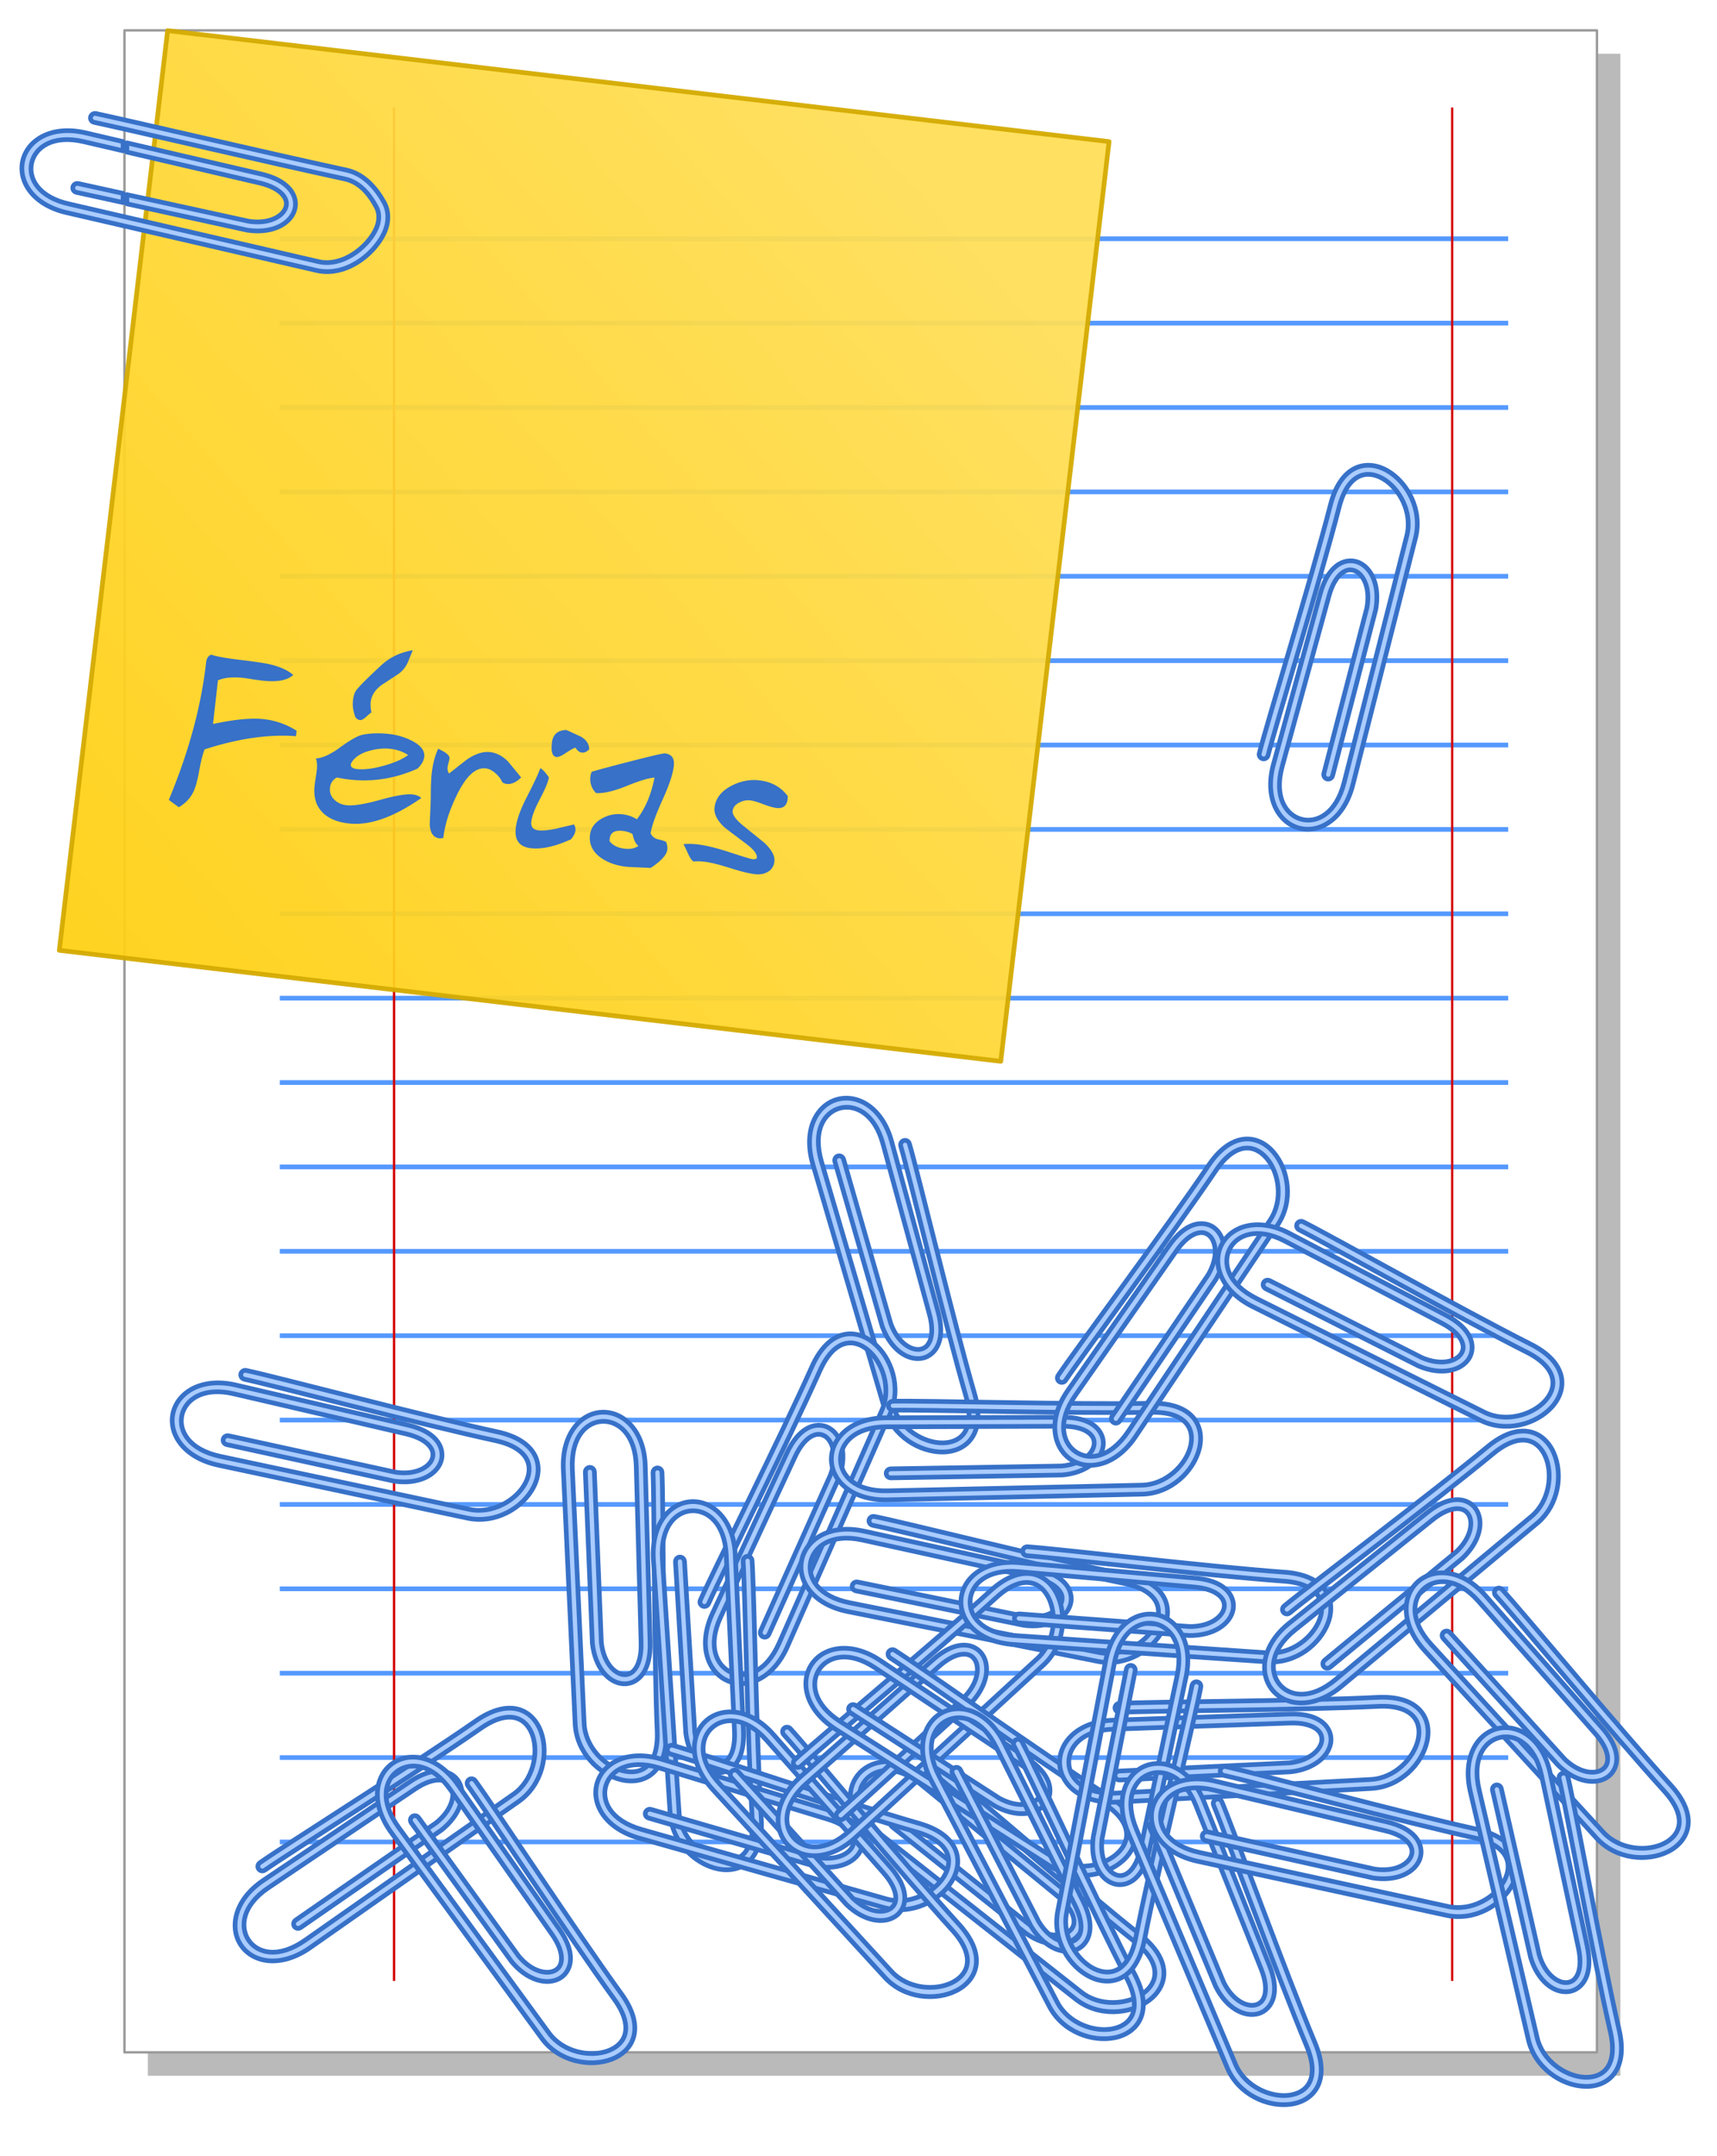 <svg xmlns="http://www.w3.org/2000/svg" xmlns:xlink="http://www.w3.org/1999/xlink" viewBox="0 0 575.27 722.15" version="1.0"><defs><linearGradient id="c" y2="101.38" gradientUnits="userSpaceOnUse" x2="430.55" y1="558.52" x1="23.914"><stop offset="0" stop-color="#fc0"/><stop offset="1" stop-color="#fd5"/></linearGradient><filter id="a"><feGaussianBlur stdDeviation="7.456"/></filter></defs><g transform="translate(-7.65 -42.31) scale(.785)"><path opacity=".522" filter="url(#a)" d="M72.857 76.843h628.48v862.67H72.857z"/><path id="b" d="M129.17 155.76h524.28m-524.28 36h524.28" fill-rule="evenodd" stroke="#59f" stroke-width="2" fill="#59f"/><path stroke-linejoin="round" stroke="#999" stroke-linecap="round" fill="#fff" d="M62.857 66.843h628.48v862.67H62.857z"/><use xlink:href="#b" height="1052.362" width="744.094"/><use xlink:href="#b" transform="translate(0 72)" height="1052.362" width="744.094"/><use xlink:href="#b" transform="translate(0 144)" height="1052.362" width="744.094"/><use xlink:href="#b" transform="translate(0 216)" height="1052.362" width="744.094"/><use xlink:href="#b" transform="translate(0 288)" height="1052.362" width="744.094"/><use xlink:href="#b" transform="translate(0 360)" height="1052.362" width="744.094"/><use xlink:href="#b" transform="translate(0 432)" height="1052.362" width="744.094"/><use xlink:href="#b" transform="translate(0 504)" height="1052.362" width="744.094"/><use xlink:href="#b" transform="translate(0 576)" height="1052.362" width="744.094"/><use xlink:href="#b" transform="translate(0 648)" height="1052.362" width="744.094"/><path d="M177.93 99.775v799.28M629.55 99.775v799.28" fill-rule="evenodd" stroke="#d40000" fill="#d40000"/><path transform="rotate(6.72)" opacity=".939" stroke-linejoin="round" stroke="#d4aa00" stroke-linecap="round" stroke-width="2" fill="url(#c)" d="M88.561 56.994h404.61v395.11H88.561z"/><path d="M63.888 114.85v3.93l56.472 13.13c5.14 1.19 8.33 3.11 10 5.03 1.66 1.92 1.94 3.75 1.34 5.53-1.18 3.54-6.78 7.15-15.69 5.85l-52.122-11.38v3.91l51.312 11.22.13.03c10.26 1.55 18.08-2.41 20.09-8.41 1-3 .31-6.44-2.09-9.22-2.41-2.78-6.4-5-12.1-6.31l-57.342-13.31z" stroke-linejoin="round" stroke="#3771c8" stroke-linecap="round" stroke-width="2" fill="#acf"/><path d="M62.284 140.31v-3.9l-19.094-4.19c-.685-.16-1.401.05-1.875.56s-.623 1.25-.406 1.91.78 1.14 1.468 1.28l19.907 4.34zm-11.563-37.97c-.686-.15-1.404.09-1.875.6s-.629 1.21-.406 1.87.778 1.15 1.469 1.28c12.464 2.65 75.251 17.3 107.03 24.16 7.57 1.63 11.57 8.6 13.31 11.75 1.75 3.15 1.46 6.78-.4 10.37-3.73 7.19-13.88 15.35-23.91 13.22l-106.25-24.56c-13.655-2.9-17.915-11.09-16.438-17.62 1.478-6.54 8.911-12.16 22.094-9.1l16.938 3.94v-3.94l-16.094-3.75c-14.617-3.4-24.762 3.18-26.75 11.97s4.383 19.05 19.437 22.25l106.25 24.56c12.02 2.56 23.6-6.39 28.18-15.22 2.3-4.41 2.8-9.5.35-13.93s-7.65-11.91-15.91-13.69c-31.54-6.81-93.925-21.37-107.03-24.16z" stroke-linejoin="round" stroke="#3771c8" stroke-linecap="round" stroke-width="2" fill="#acf"/><path d="M134.89 341.88c-2.535 2.3-6.863 3.11-12.994 2.418a140.492 140.492 0 01-4.253-.57c-1.827-.307-3.093-.5-3.828-.584-4.611-.52-8.293-.18-11.054 1.017l-2.101 18.622c9.209-1.97 16.44-2.653 21.688-2.061 4.998.564 9.653 2.206 13.994 4.94l-.262 2.325c-11.716-.879-24.708.996-38.998 5.634-.794 1.953-1.572 5.015-2.335 9.186-.694 3.927-1.471 6.798-2.311 8.625-1.356 2.916-3.485 5.202-6.39 6.867l-4.257-3.127c8.51-20.385 13.815-39.933 15.926-58.644.196-1.74.914-2.836 2.154-3.31 2.437.789 6.372 1.504 11.804 2.147 6.316.753 10.632 1.381 12.94 1.893 4.62 1.065 8.038 2.608 10.276 4.621m55.928 34.921c-.182 1.61-1.126 3.285-2.82 5.006-9.475 4.244-19.122 5.812-28.95 4.703a56.042 56.042 0 01-5.513-.904c-1.747.95-2.727 2.41-2.948 4.367-.229 2.028.413 3.74 1.914 5.158 1.332 1.307 3.037 2.073 5.123 2.309 2.932.33 7.707-.43 14.315-2.27 6.61-1.85 11.255-2.624 13.948-2.32 1.55.174 2.77.684 3.663 1.52-11.808 8.238-22.119 11.855-30.933 10.86-4.968-.56-8.724-2.152-11.276-4.774-2.749-2.836-3.856-6.675-3.31-11.504.082-.735.23-1.785.457-3.169.22-1.414.371-2.484.453-3.21.25-2.215.12-3.91-.382-5.084 2.836-.163 6.295-1.745 10.376-4.737 4.356-3.191 7.567-4.983 9.636-5.393 3.397-.674 7.142-.774 11.216-.315a28.593 28.593 0 019.433 2.735c4.031 1.995 5.9 4.34 5.598 7.022m-6.877-.776c-2.203-1.436-4.73-2.315-7.572-2.635-2.623-.296-5.386-.075-8.286.655-3.262.82-5.678 2.076-7.24 3.792-.84.932-1.297 1.675-1.36 2.241-.122 1.074.782 1.719 2.71 1.936 2.94.332 6.707-.138 11.3-1.412s8.074-2.802 10.448-4.577m1.976-44.71c-.751 1.837-1.5 3.655-2.247 5.462-.917 1.88-2.177 3.418-3.79 4.604-2.457 1.615-4.903 3.231-7.359 4.836-2.729 2.067-4.246 4.452-4.553 7.175-.146 1.291-.041 2.772.314 4.443-.237.134-1.036.799-2.389 1.995-1.032.94-1.895 1.366-2.59 1.287-.597-.067-1.217-.46-1.842-1.164-.96-2.543-1.316-4.918-1.066-7.134.22-1.958.676-3.406 1.356-4.355 1.18-1.628 4.767-5.23 10.778-10.79 3.607-3.337 8.063-5.46 13.388-6.36m46.246 54.278c-2.086 2.07-4.132 2.996-6.12 2.771-.725-.081-1.353-.313-1.894-.696-.609-1.377-1.57-2.663-2.879-3.827-1.419-1.247-2.828-1.96-4.219-2.117-4.332-.488-8.46 3.353-12.39 11.524-3.17 6.515-5.07 12.56-5.698 18.125-.624.181-1.195.248-1.702.19-2.594-.292-3.962-2.348-4.103-6.178.119-2.483.27-6.058.448-10.748.004-4.86.14-8.468.403-10.803.453-4.014 1.371-7.513 2.763-10.486 3.35 1.525 4.957 2.894 4.822 4.096-.05.438-.182 1.077-.408 1.917s-.358 1.479-.408 1.926c-.118 1.043.106 1.914.66 2.62 4.917-3.893 7.588-5.976 8.001-6.252 3.453-2.237 6.6-3.19 9.452-2.868 2.742.31 5.3 1.634 7.661 3.984.197.213 2.074 2.488 5.61 6.822m29.063-12.037c-.986 1.076-2.036 1.551-3.14 1.427-1.043-.118-1.94-.813-2.692-2.085-.581.065-1.91.78-3.986 2.146-1.94 1.321-3.328 1.93-4.142 1.837-1.74-.196-2.399-2.202-1.967-6.028.407-3.607 2.475-5.437 6.196-5.5 2.068.938 4.153 1.897 6.248 2.868 2.257 1.312 3.414 3.093 3.483 5.335m-17.198 12.037c-.393 2.06-1.715 5.21-3.953 9.437-2.11 3.988-3.3 7.135-3.56 9.44-.25 2.216.778 3.449 3.093 3.71 1.73.195 4.242-.045 7.52-.731 2.534-.61 5.067-1.21 7.598-1.79.51.833.714 1.701.61 2.615-.124 1.103-.757 2.35-1.908 3.72-6.715 3.056-12.422 4.314-17.132 3.783-4.87-.55-7.002-3.417-6.417-8.594.389-3.448 1.913-7.774 4.584-12.978 3.272-6.353 5.235-10.55 5.877-12.58 1 .495 2.231 1.811 3.688 3.968m53.31-4.934c-.393 3.478-1.99 8.27-4.794 14.393-2.891 6.356-4.6 11.155-5.127 14.396.686 1.326 1.69 2.153 3.029 2.506 1.932.44 3.137.827 3.61 1.172.453 1.168.61 2.273.492 3.316-.246 2.186-2.6 4.769-7.063 7.747-6.181-.245-9.634-.413-10.36-.495-4.273-.482-7.875-1.734-10.816-3.766-3.616-2.552-5.202-5.8-4.756-9.755.339-3 2.033-5.356 5.073-7.056 2.732-1.553 5.667-2.148 8.797-1.795 2.275.257 4.318.97 6.14 2.132 3.64-4.701 6.152-10.647 7.535-17.817-2.547.185-6.675 1.45-12.383 3.785-5.195 2.07-9.377 3.018-12.559 2.85-1.924-1.938-2.734-4.304-2.42-7.086.078-.695.254-1.36.518-2.004 2.347-.732 7.794-2.19 16.336-4.397 9.255-2.377 14.236-3.536 14.931-3.457 2.912.328 4.18 2.112 3.817 5.331m-15.08 34.115c-1.112-.67-1.959-2.355-2.55-5.048-1.238-.713-2.627-1.162-4.177-1.337-3.537-.399-5.394.8-5.588 3.596l-.037.771c1.365 1.814 3.518 2.893 6.45 3.223 2.434.275 4.401-.127 5.902-1.205m63.702-21.232c.01.444-.008.875-.054 1.282-.322 2.852-1.903 4.113-4.745 3.792-1.302-.147-3.174-.68-5.626-1.601-2.43-.938-4.27-1.488-5.532-1.63-1.61-.182-3.184.123-4.712.907-1.73.891-2.682 2.102-2.853 3.613-.175 1.55 1.33 3.642 4.525 6.277 2.987 2.42 5.976 4.83 8.973 7.252 3.146 2.981 4.597 5.64 4.334 7.976-.233 2.057-1.207 3.557-2.916 4.521-1.505.857-3.301 1.167-5.388.932-2.425-.274-6.008-1.16-10.74-2.66-4.722-1.49-8.325-2.38-10.79-2.657a24.322 24.322 0 00-4.689-.097c-.694-.36-1.481-1.495-2.355-3.385-1.046-2.322-1.7-3.664-1.952-4.014 1.781-.182 3.78-.147 5.996.103 3.538.399 8.13 1.53 13.779 3.376 5.647 1.855 8.878 2.833 9.703 2.926 1.172.132 1.783-.11 1.85-.707.168-1.48-1.36-3.454-4.608-5.894-5.79-4.336-8.822-6.63-9.115-6.885-3.189-2.956-4.63-5.786-4.324-8.508.442-3.916 2.824-7.008 7.146-9.278 3.85-2.02 7.824-2.81 11.928-2.347 5.187.585 9.242 2.824 12.165 6.706" fill="#3771c8"/><path id="d" d="M83.59 656.77c-1.988 8.79 4.398 19.06 19.45 22.26l106.24 22.57c12.03 2.56 23.61-4.39 28.19-13.22 2.29-4.42 2.8-9.52.35-13.95-2.46-4.43-7.66-7.89-15.92-9.67-31.54-6.82-93.92-23.38-107.03-26.16-.68-.16-1.4.06-1.87.57s-.62 1.24-.4 1.89c.22.66.79 1.15 1.48 1.29 12.46 2.65 75.24 19.29 107.02 26.16 7.57 1.63 11.56 4.59 13.31 7.74 1.74 3.15 1.45 6.77-.41 10.36-3.73 7.19-13.89 13.37-23.92 11.24l-106.24-22.58c-13.656-2.9-17.921-11.09-16.444-17.63 1.478-6.54 8.908-12.16 22.094-9.09l73.42 17.07c5.14 1.18 8.34 3.11 10 5.03s1.93 3.75 1.33 5.53c-1.18 3.54-6.77 7.15-15.67 5.84l-71.22-15.55c-.69-.15-1.4.06-1.88.57-.47.5-.63 1.22-.42 1.88.22.66.78 1.16 1.47 1.3l71.23 15.55.12.03c10.26 1.55 18.08-2.39 20.09-8.39 1-3 .31-6.46-2.09-9.24-2.41-2.78-6.39-4.97-12.09-6.29l-73.42-17.07c-14.618-3.4-24.782 3.17-26.77 11.96z" stroke-linejoin="round" stroke="#3771c8" stroke-linecap="round" stroke-width="2" fill="#acf"/><use xlink:href="#d" transform="rotate(61.653 337.434 827.362)" height="1052.362" width="744.094" stroke="#7900ff" fill="#7900ff"/><use xlink:href="#d" transform="rotate(-87.745 194.08 282.048)" height="1052.362" width="744.094" stroke="#ff00f6" fill="#ff00f6"/><use xlink:href="#d" transform="rotate(26.195 -102.029 1362.184)" height="1052.362" width="744.094" stroke="#ff0034" fill="#ff0034"/><use xlink:href="#d" transform="rotate(-47.018 359.15 736.94)" height="1052.362" width="744.094" stroke="#a600ff" fill="#a600ff"/><use xlink:href="#d" transform="rotate(41.815 -65.348 854.025)" height="1052.362" width="744.094" stroke="#dc00ff" fill="#dc00ff"/><use xlink:href="#d" transform="rotate(-78.183 272.056 568.307)" height="1052.362" width="744.094" stroke="#9c02fd" fill="#9c02fd"/><use xlink:href="#d" transform="rotate(75.341 175.425 775.233)" height="1052.362" width="744.094" stroke="#0027ff" fill="#0027ff"/><use xlink:href="#d" transform="rotate(74.232 169.197 821.807)" height="1052.362" width="744.094" stroke="#ffe200" fill="#ffe200"/><use xlink:href="#d" transform="rotate(3.839 -2180.787 3436.247)" height="1052.362" width="744.094" stroke="#5dff00" fill="#5dff00"/><use xlink:href="#d" transform="rotate(35.494 -7.783 1077.841)" height="1052.362" width="744.094" stroke="#ffc100" fill="#ffc100"/><use xlink:href="#d" transform="rotate(-13.271 309.27 -541.022)" height="1052.362" width="744.094" stroke="#7fdf20" fill="#7fdf20"/><use xlink:href="#d" transform="rotate(-.725 5172.485 -20518.158)" height="1052.362" width="744.094" stroke="#b204fb" fill="#b204fb"/><use xlink:href="#d" transform="rotate(-54.523 393.026 494.437)" height="1052.362" width="744.094" stroke="#ff0004" fill="#ff0004"/><use xlink:href="#d" transform="rotate(20.536 -76.347 1462.532)" height="1052.362" width="744.094" stroke="#b200ff" fill="#b200ff"/><use xlink:href="#d" transform="rotate(50.394 112.056 1069.663)" height="1052.362" width="744.094" stroke="#04ff00" fill="#04ff00"/><use xlink:href="#d" transform="rotate(-68.114 289.66 383.323)" height="1052.362" width="744.094" stroke="#4c00ff" fill="#4c00ff"/><use xlink:href="#d" transform="rotate(-8.084 813.856 -1683.354)" height="1052.362" width="744.094" stroke="#6f00ff" fill="#6f00ff"/><use xlink:href="#d" transform="rotate(-15.065 838.26 -699.415)" height="1052.362" width="744.094" stroke="#ff002b" fill="#ff002b"/><use xlink:href="#d" transform="rotate(88.84 249.607 914.029)" height="1052.362" width="744.094" stroke="#ffdb00" fill="#ffdb00"/><use xlink:href="#d" transform="rotate(55.13 146.794 1129.442)" height="1052.362" width="744.094" stroke="#2aff00" fill="#2aff00"/><use xlink:href="#d" transform="rotate(14.518 589.348 2377.6)" height="1052.362" width="744.094" stroke="#006aff" fill="#006aff"/><use xlink:href="#d" transform="rotate(-51.785 439.841 232.553)" height="1052.362" width="744.094" stroke="#c4ff00" fill="#c4ff00"/><use xlink:href="#d" transform="rotate(35.482 236.775 1523.122)" height="1052.362" width="744.094" stroke="#1400ff" fill="#1400ff"/><use xlink:href="#d" transform="rotate(.256 -37506.502 94285.447)" height="1052.362" width="744.094" stroke="#00fff3" fill="#00fff3"/><use xlink:href="#d" transform="rotate(64.823 260.409 1169.473)" height="1052.362" width="744.094" stroke="#ff004c" fill="#ff004c"/></g></svg>
